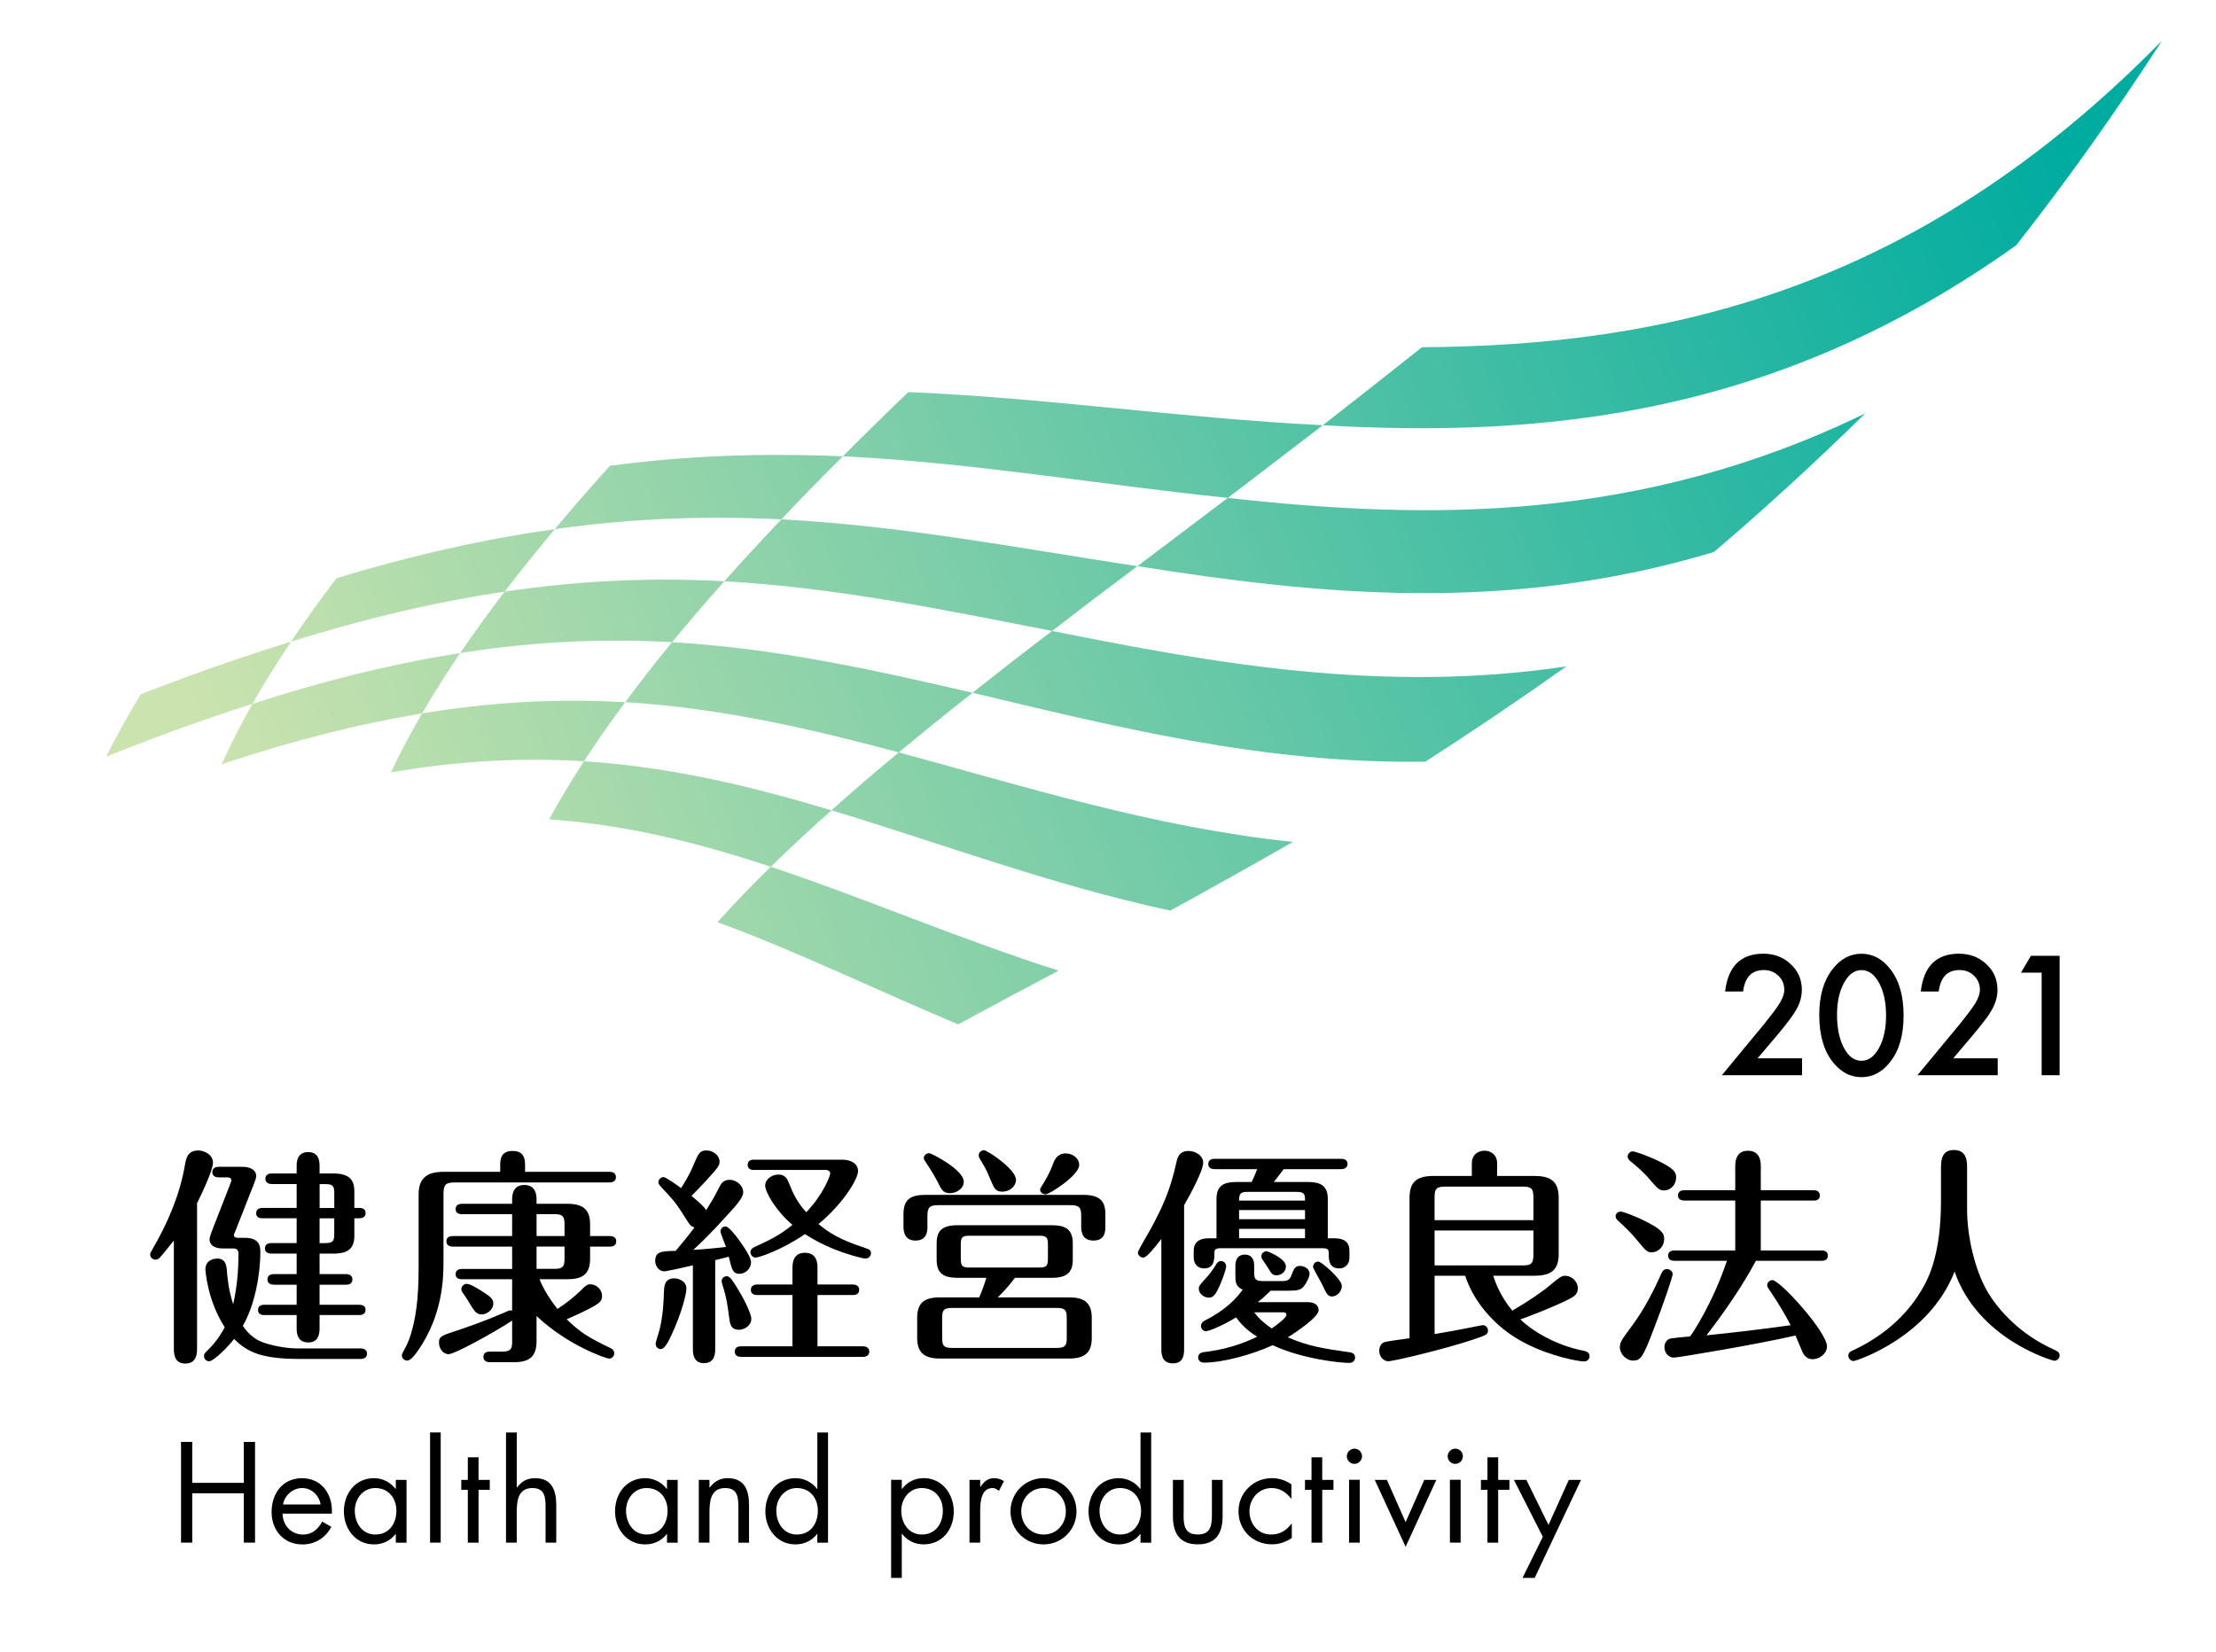 <?xml version="1.0" encoding="utf-8"?>
<!-- Generator: Adobe Illustrator 14.0.0, SVG Export Plug-In  -->
<!DOCTYPE svg PUBLIC "-//W3C//DTD SVG 1.1//EN" "http://www.w3.org/Graphics/SVG/1.1/DTD/svg11.dtd">
<svg version="1.1"
	 xmlns="http://www.w3.org/2000/svg" xmlns:xlink="http://www.w3.org/1999/xlink" xmlns:a="http://ns.adobe.com/AdobeSVGViewerExtensions/3.0/"
	 x="0px" y="0px" width="55px" height="41px" viewBox="429.528 659.549 55 41" enable-background="new 429.528 659.549 55 41"
	 xml:space="preserve">
<defs>
</defs>
<g>
	<defs>
		<rect id="SVGID_2_" width="1849.325" height="913.89"/>
	</defs>
	<clipPath id="SVGID_3_">
		<use xlink:href="#SVGID_2_"  overflow="visible"/>
	</clipPath>
	<path clip-path="url(#SVGID_3_)" d="M434.419,693.014c0,0.114,0,0.383-0.291,0.383c-0.285,0-0.285-0.263-0.285-0.383v-2.671
		c-0.189,0.24-0.314,0.389-0.348,0.424c-0.034,0.033-0.063,0.051-0.108,0.051c-0.069,0-0.132-0.058-0.132-0.125
		c0-0.04,0.012-0.052,0.063-0.144c0.376-0.65,0.673-1.341,0.799-2.077c0.029-0.164,0.063-0.364,0.331-0.364
		c0.165,0,0.366,0.113,0.366,0.302c0,0.206-0.337,0.89-0.395,1.005V693.014z M438.476,693.021c0.058,0,0.161,0.017,0.161,0.131
		c0,0.12-0.109,0.131-0.161,0.131h-1.483c-0.92,0-1.301-0.142-1.654-0.496c-0.229,0.285-0.53,0.553-0.616,0.553
		c-0.08,0-0.131-0.062-0.131-0.125c0-0.058,0.011-0.073,0.091-0.148c0.245-0.24,0.371-0.474,0.423-0.57
		c-0.44-0.684-0.48-1.427-0.48-1.444c0-0.171,0.131-0.262,0.297-0.262c0.187,0,0.222,0.148,0.233,0.262
		c0.018,0.245,0.046,0.515,0.16,0.873c0.091-0.404,0.131-0.833,0.131-1.25c0-0.125-0.068-0.136-0.136-0.136h-0.246
		c-0.336,0-0.336-0.195-0.336-0.229c0-0.046,0.045-0.172,0.09-0.285l0.423-1.084c0.006-0.019,0.029-0.074,0.029-0.092
		c0-0.074-0.075-0.074-0.103-0.074h-0.211c-0.052,0-0.16-0.018-0.16-0.13c0-0.12,0.114-0.133,0.16-0.133h0.593
		c0.188,0,0.337,0.079,0.337,0.229c0,0.057-0.04,0.148-0.074,0.24l-0.44,1.119c-0.016,0.05-0.04,0.085-0.04,0.107
		c0,0.068,0.085,0.068,0.108,0.068h0.161c0.337,0,0.388,0.171,0.388,0.348c0,0.582-0.143,1.329-0.434,1.837
		c0.137,0.206,0.314,0.35,0.518,0.417c0.332,0.114,0.674,0.144,0.847,0.144H438.476z M436.046,689.791
		c-0.058,0-0.16-0.011-0.16-0.125c0-0.121,0.108-0.132,0.16-0.132h0.845v-0.593h-0.618c-0.05,0-0.159-0.019-0.159-0.131
		c0-0.12,0.109-0.132,0.159-0.132h0.618v-0.188c0-0.074,0-0.343,0.285-0.343c0.238,0,0.284,0.178,0.284,0.343v0.188h0.343
		c0.422,0,0.52,0.183,0.52,0.45v0.405h0.119c0.051,0,0.16,0.011,0.16,0.126c0,0.12-0.109,0.131-0.16,0.131h-0.119v0.428
		c0,0.309-0.138,0.45-0.52,0.45h-0.343v0.508h0.655c0.053,0,0.16,0.019,0.16,0.133c0,0.119-0.107,0.131-0.16,0.131h-0.655v0.497
		h0.981c0.051,0,0.16,0.011,0.16,0.125c0,0.12-0.113,0.131-0.16,0.131h-0.981v0.331c0,0.143-0.033,0.349-0.278,0.349
		c-0.281,0-0.291-0.24-0.291-0.349v-0.331h-0.8c-0.058,0-0.159-0.011-0.159-0.125c0-0.12,0.107-0.131,0.159-0.131h0.8v-0.497h-0.566
		c-0.052,0-0.16-0.018-0.16-0.131c0-0.12,0.115-0.133,0.16-0.133h0.566v-0.508h-0.628c-0.052,0-0.16-0.016-0.16-0.13
		c0-0.121,0.114-0.132,0.16-0.132h0.628v-0.616H436.046z M437.825,689.534v-0.354c0-0.188-0.026-0.238-0.232-0.238h-0.132v0.593
		H437.825z M437.46,689.791v0.616h0.132c0.206,0,0.232-0.051,0.232-0.239v-0.377H437.46z"/>
	<path clip-path="url(#SVGID_3_)" d="M441.943,688.638v-0.154c0-0.13,0-0.365,0.308-0.365c0.309,0,0.309,0.24,0.309,0.365v0.154
		h2.094c0.046,0,0.161,0.007,0.161,0.132c0,0.119-0.11,0.131-0.161,0.131h-3.834c-0.229,0-0.285,0.051-0.285,0.286v1.712
		c0,0.376-0.022,1.294-0.623,2.162c-0.074,0.103-0.182,0.262-0.279,0.262c-0.067,0-0.131-0.058-0.131-0.126
		c0-0.027,0.012-0.057,0.029-0.085c0.085-0.154,0.131-0.246,0.188-0.422c0.125-0.405,0.199-0.873,0.199-1.666v-1.826
		c0-0.377,0.178-0.56,0.611-0.56H441.943z M442.845,692.832c0,0.338-0.121,0.531-0.556,0.531h-0.588c-0.043,0-0.175,0-0.175-0.131
		c0-0.132,0.125-0.132,0.175-0.132h0.291c0.206,0,0.247-0.057,0.247-0.245v-0.524c-0.524,0.341-1.438,0.833-1.575,0.833
		c-0.143,0-0.24-0.143-0.24-0.28c0-0.148,0.029-0.171,0.399-0.291c0.28-0.092,0.72-0.246,1.169-0.439
		c0.041-0.018,0.172-0.079,0.201-0.079c0.018,0,0.029,0.005,0.046,0.011v-0.782h-1.245c-0.05,0-0.158-0.011-0.158-0.126
		c0-0.119,0.113-0.13,0.158-0.13h1.245v-0.554h-1.472c-0.059,0-0.16-0.018-0.16-0.131c0-0.12,0.107-0.131,0.16-0.131h1.472v-0.543
		h-1.245c-0.05,0-0.158-0.012-0.158-0.125c0-0.12,0.108-0.133,0.158-0.133h1.245v-0.102c0-0.08,0-0.365,0.302-0.365
		c0.291,0,0.304,0.257,0.304,0.365v0.102h0.765c0.404,0,0.564,0.155,0.564,0.51v0.291h0.49c0.058,0,0.159,0.017,0.159,0.131
		c0,0.12-0.108,0.131-0.159,0.131h-0.49v0.303c0,0.395-0.207,0.507-0.564,0.507h-0.691c0.097,0.257,0.309,0.571,0.445,0.737
		c0.229-0.149,0.405-0.291,0.559-0.44c0.154-0.153,0.183-0.171,0.263-0.171c0.142,0,0.285,0.126,0.285,0.291
		c0,0.085-0.039,0.143-0.103,0.188c-0.171,0.126-0.656,0.336-0.775,0.388c0.318,0.313,0.535,0.451,1.072,0.708
		c0.039,0.018,0.108,0.051,0.108,0.137c0,0.079-0.063,0.132-0.125,0.132c-0.074,0-1.028-0.325-1.803-1.057V692.832z
		 M441.452,691.577c0.25,0.159,0.32,0.211,0.32,0.331c0,0.16-0.171,0.269-0.286,0.269c-0.142,0-0.188-0.081-0.353-0.359
		c-0.018-0.034-0.108-0.16-0.139-0.206c-0.01-0.023-0.016-0.045-0.016-0.063c0-0.062,0.057-0.13,0.131-0.13
		C441.19,691.417,441.361,691.521,441.452,691.577 M442.845,690.231h0.694v-0.291c0-0.189-0.039-0.252-0.244-0.252h-0.45V690.231z
		 M442.845,691.046h0.45c0.205,0,0.244-0.063,0.244-0.246v-0.308h-0.694V691.046z"/>
	<path clip-path="url(#SVGID_3_)" d="M446.725,690.959c-0.096,0.024-0.65,0.149-0.713,0.149c-0.113,0-0.222-0.114-0.222-0.257
		c0-0.239,0.165-0.245,0.508-0.251c0.131-0.154,0.336-0.405,0.467-0.582c-0.067-0.018-0.102-0.04-0.171-0.149
		c-0.234-0.37-0.279-0.449-0.513-0.701c-0.188-0.199-0.212-0.223-0.212-0.268c0-0.074,0.063-0.132,0.126-0.132
		c0.062,0,0.353,0.212,0.438,0.274c0.2-0.314,0.28-0.503,0.303-0.565c0.132-0.307,0.16-0.37,0.33-0.37
		c0.166,0,0.321,0.131,0.321,0.274c0,0.113-0.041,0.152-0.377,0.523c-0.103,0.114-0.263,0.27-0.319,0.331
		c0.143,0.12,0.313,0.263,0.364,0.355c0.097-0.155,0.194-0.31,0.302-0.526c0.053-0.109,0.109-0.228,0.275-0.228
		c0.182,0,0.342,0.147,0.342,0.302c0,0.143-0.147,0.303-0.422,0.604c-0.388,0.43-0.617,0.646-0.816,0.833
		c0.218-0.011,0.646-0.051,0.811-0.073c-0.023-0.063-0.137-0.344-0.137-0.384c0-0.067,0.052-0.125,0.126-0.125
		c0.073,0,0.228,0.2,0.296,0.286c0.023,0.034,0.337,0.439,0.337,0.604c0,0.161-0.144,0.286-0.285,0.286
		c-0.165,0-0.188-0.092-0.269-0.424c-0.045,0.013-0.285,0.075-0.336,0.086v2.197c0,0.103,0,0.359-0.28,0.359
		c-0.274,0-0.274-0.262-0.274-0.354V690.959z M445.801,692.912c0-0.057,0.086-0.308,0.098-0.359
		c0.084-0.359,0.097-0.627,0.108-0.941c0.005-0.125,0.011-0.331,0.257-0.331c0.09,0,0.301,0.059,0.301,0.257
		c0,0.119-0.119,0.611-0.365,1.136c-0.062,0.137-0.17,0.364-0.272,0.364C445.847,693.037,445.801,692.969,445.801,692.912
		 M447.616,692.187c-0.028-0.245-0.068-0.445-0.125-0.639c-0.006-0.018-0.053-0.165-0.053-0.199c0-0.063,0.053-0.12,0.127-0.12
		c0.08,0,0.137,0.096,0.256,0.285c0.115,0.177,0.354,0.621,0.354,0.771c0,0.177-0.183,0.273-0.303,0.273
		C447.655,692.558,447.645,692.41,447.616,692.187 M449.196,691.696h-0.873c-0.051,0-0.159-0.011-0.159-0.13
		c0-0.12,0.114-0.132,0.159-0.132h0.873v-0.4c0-0.096,0-0.387,0.31-0.387c0.312,0,0.312,0.285,0.312,0.387v0.4h0.875
		c0.057,0,0.16,0.017,0.16,0.132c0,0.119-0.104,0.13-0.16,0.13h-0.875v1.273h1.125c0.058,0,0.16,0.018,0.16,0.131
		c0,0.115-0.103,0.131-0.16,0.131h-3.018c-0.052,0-0.16-0.011-0.16-0.131c0-0.126,0.114-0.131,0.16-0.131h1.271V691.696z
		 M448.244,688.592c-0.052,0-0.159-0.012-0.159-0.125c0-0.125,0.107-0.131,0.159-0.131h2.186c0.228,0,0.394,0.102,0.394,0.284
		c0,0.206-0.389,0.827-0.981,1.313c0.394,0.337,0.788,0.469,1.187,0.605c0.086,0.028,0.115,0.052,0.115,0.119
		c0,0.074-0.063,0.132-0.127,0.132c-0.029,0-0.056,0-0.119-0.018c-0.701-0.171-1.141-0.428-1.392-0.588
		c-0.565,0.389-1.136,0.583-1.228,0.583c-0.068,0-0.125-0.063-0.125-0.132c0-0.08,0.063-0.114,0.103-0.131
		c0.397-0.184,0.604-0.28,0.94-0.549c-0.416-0.348-0.678-0.821-0.678-0.975c0-0.16,0.17-0.274,0.33-0.274
		c0.178,0,0.223,0.114,0.286,0.274c0.136,0.354,0.313,0.564,0.405,0.661c0.443-0.467,0.593-0.918,0.593-0.958
		c0-0.058-0.045-0.092-0.114-0.092H448.244z"/>
	<path clip-path="url(#SVGID_3_)" d="M452.547,689.985c0,0.108,0,0.359-0.297,0.359c-0.298,0-0.298-0.269-0.298-0.359v-0.297
		c0-0.366,0.173-0.479,0.554-0.479h3.897c0.411,0,0.56,0.143,0.56,0.479v0.297c0,0.114,0,0.359-0.297,0.359
		c-0.303,0-0.303-0.263-0.303-0.359v-0.251c0-0.211-0.045-0.269-0.268-0.269h-3.281c-0.217,0-0.268,0.058-0.268,0.269V689.985z
		 M454.719,691.269c-0.181,0.234-0.307,0.371-0.428,0.485h1.771c0.354,0,0.563,0.113,0.563,0.507v0.503
		c0,0.353-0.164,0.508-0.563,0.508h-3.207c-0.354,0-0.563-0.12-0.563-0.508v-0.503c0-0.359,0.164-0.507,0.563-0.507h0.976
		c0.086-0.184,0.154-0.411,0.178-0.485h-0.715c-0.359,0-0.519-0.12-0.519-0.451v-0.406c0-0.301,0.125-0.449,0.519-0.449h2.34
		c0.349,0,0.52,0.113,0.52,0.449v0.406c0,0.291-0.12,0.451-0.52,0.451H454.719z M453.106,689.168c-0.172,0-0.217-0.097-0.297-0.263
		c-0.053-0.103-0.137-0.256-0.279-0.468c-0.057-0.085-0.074-0.114-0.074-0.137c0-0.074,0.068-0.125,0.131-0.125
		s0.861,0.411,0.861,0.708C453.448,689.06,453.26,689.168,453.106,689.168 M456.004,692.261c0-0.183-0.035-0.245-0.246-0.245h-2.602
		c-0.21,0-0.244,0.063-0.244,0.245v0.503c0,0.182,0.034,0.245,0.244,0.245h2.602c0.211,0,0.246-0.063,0.246-0.245V692.261z
		 M455.537,690.441c0-0.177-0.034-0.217-0.217-0.217h-1.729c-0.182,0-0.217,0.04-0.217,0.217v0.349c0,0.183,0.035,0.223,0.217,0.223
		h1.729c0.183,0,0.217-0.04,0.217-0.223V690.441z M454.408,689.129c-0.178,0-0.2-0.069-0.321-0.354
		c-0.078-0.2-0.16-0.326-0.24-0.462c-0.027-0.045-0.027-0.069-0.027-0.086c0-0.074,0.063-0.125,0.132-0.125
		c0.079,0,0.793,0.468,0.793,0.736C454.744,688.981,454.607,689.129,454.408,689.129 M456.313,688.467
		c0,0.257-0.736,0.729-0.833,0.729c-0.068,0-0.138-0.051-0.138-0.119c0-0.022,0.033-0.073,0.098-0.177
		c0.119-0.194,0.183-0.349,0.238-0.497c0.074-0.188,0.211-0.223,0.297-0.223C456.153,688.181,456.313,688.301,456.313,688.467"/>
	<path clip-path="url(#SVGID_3_)" d="M458.917,693.015c0,0.137,0,0.377-0.279,0.377c-0.286,0-0.286-0.251-0.286-0.377v-2.711
		c-0.16,0.207-0.359,0.463-0.451,0.463c-0.067,0-0.132-0.063-0.132-0.126c0-0.046,0.263-0.484,0.31-0.57
		c0.336-0.616,0.502-1.016,0.649-1.678c0.024-0.103,0.063-0.274,0.302-0.274c0.166,0,0.361,0.115,0.361,0.291
		c0,0.2-0.326,0.799-0.474,1.057V693.015z M461.999,688.89c0.291,0,0.484,0.085,0.484,0.416v0.981h0.144
		c0.147,0,0.393,0.017,0.393,0.308v0.172c0,0.2-0.142,0.268-0.25,0.268c-0.264,0-0.264-0.222-0.264-0.382
		c0-0.097-0.028-0.12-0.177-0.12h-2.477c-0.074,0-0.182,0-0.182,0.091c0,0.189,0,0.411-0.258,0.411
		c-0.143,0-0.256-0.096-0.256-0.268v-0.172c0-0.302,0.278-0.308,0.395-0.308h0.17v-0.981c0-0.336,0.2-0.416,0.486-0.416h0.387
		c0.051-0.104,0.114-0.256,0.137-0.319h-1.055c-0.051,0-0.159-0.013-0.159-0.126c0-0.12,0.108-0.131,0.159-0.131h3.137
		c0.057,0,0.161,0.016,0.161,0.125c0,0.119-0.114,0.132-0.161,0.132h-1.425c-0.166,0.222-0.188,0.244-0.246,0.319H461.999z
		 M460.19,690.961c0-0.148,0.068-0.269,0.233-0.269c0.171,0,0.233,0.12,0.233,0.269v0.171c0,0.165,0.028,0.217,0.218,0.217h0.483
		c0.133,0,0.184-0.034,0.224-0.144c0.063-0.171,0.092-0.232,0.217-0.232c0.103,0,0.233,0.074,0.233,0.193
		c0,0.079-0.067,0.218-0.147,0.319c-0.069,0.086-0.165,0.103-0.371,0.103h-0.446c-0.182,0.172-0.227,0.212-0.324,0.285h1.244
		c0.16,0,0.269,0.068,0.269,0.2c0,0.165-0.526,0.524-0.765,0.673c0.514,0.223,0.89,0.28,1.528,0.37
		c0.041,0.006,0.142,0.019,0.142,0.132c0,0.074-0.057,0.133-0.146,0.133c-0.234,0-1.17-0.099-1.9-0.44
		c-0.479,0.223-1.221,0.433-1.707,0.433c-0.112,0-0.142-0.085-0.142-0.131c0-0.079,0.056-0.12,0.147-0.131
		c0.475-0.057,0.896-0.177,1.318-0.382c-0.137-0.086-0.341-0.222-0.523-0.479c-0.436,0.263-0.708,0.343-0.748,0.343
		c-0.068,0-0.125-0.059-0.125-0.131c0-0.063,0.051-0.109,0.072-0.12c0.537-0.269,0.806-0.56,0.965-0.782
		c-0.182-0.068-0.182-0.222-0.182-0.342V690.961z M459.961,690.984c0,0.051-0.074,0.291-0.166,0.49
		c-0.092,0.194-0.143,0.286-0.262,0.286c-0.121,0-0.252-0.092-0.252-0.229c0-0.058,0.035-0.098,0.195-0.273
		c0.107-0.12,0.17-0.211,0.244-0.337c0.023-0.035,0.063-0.069,0.107-0.069C459.921,690.852,459.961,690.927,459.961,690.984
		 M461.918,689.352c0.006-0.184-0.04-0.217-0.217-0.217h-1.203c-0.172,0-0.217,0.033-0.217,0.217H461.918z M461.918,689.586h-1.637
		v0.228h1.637V689.586z M461.918,690.053h-1.637v0.233h1.637V690.053z M460.657,692.125c0.074,0.104,0.194,0.235,0.435,0.4
		c0.137-0.092,0.365-0.268,0.365-0.337c0-0.063-0.058-0.063-0.087-0.063H460.657z M460.965,690.608c0.027,0,0.479,0.182,0.479,0.376
		c0,0.131-0.113,0.222-0.232,0.222c-0.104,0-0.126-0.039-0.229-0.211c-0.018-0.027-0.098-0.143-0.119-0.177
		c-0.018-0.021-0.029-0.051-0.029-0.085C460.834,690.658,460.903,690.608,460.965,690.608 M462.832,691.469
		c0,0.143-0.126,0.262-0.245,0.262c-0.104,0-0.133-0.056-0.251-0.313c-0.034-0.068-0.218-0.383-0.218-0.417
		c0-0.068,0.045-0.136,0.132-0.136C462.323,690.865,462.832,691.303,462.832,691.469"/>
	<path clip-path="url(#SVGID_3_)" d="M466.589,691.218c0.057,0.177,0.177,0.507,0.474,0.866c0.416-0.244,0.758-0.479,0.936-0.633
		c0.229-0.193,0.291-0.233,0.371-0.233c0.177,0,0.319,0.147,0.319,0.313c0,0.165-0.114,0.217-0.325,0.319
		c-0.423,0.2-0.879,0.371-1.102,0.451c0.264,0.257,0.845,0.639,1.581,0.78c0.08,0.019,0.137,0.053,0.137,0.133
		c0,0.057-0.04,0.131-0.137,0.131c-0.114,0-0.8-0.114-1.455-0.451c-0.799-0.405-1.308-1.09-1.495-1.677h-0.759v1.448
		c0.239-0.04,0.649-0.113,0.81-0.147c0.035-0.006,0.36-0.074,0.389-0.074c0.063,0,0.125,0.056,0.125,0.13
		c0,0.099-0.034,0.115-0.359,0.225c-0.684,0.232-1.986,0.541-2.116,0.541c-0.108,0-0.223-0.108-0.223-0.258
		c0-0.078,0.028-0.193,0.147-0.222c0.075-0.017,0.422-0.069,0.605-0.091v-3.487c0-0.393,0.177-0.542,0.598-0.542h0.948v-0.302
		c0-0.308,0.263-0.325,0.313-0.325c0.178,0,0.315,0.12,0.315,0.303v0.324h0.923c0.383,0,0.605,0.115,0.605,0.542v1.399
		c0,0.393-0.189,0.536-0.605,0.536H466.589z M465.134,689.837h2.453v-0.565c0-0.217-0.052-0.268-0.263-0.268h-1.924
		c-0.216,0-0.267,0.051-0.267,0.268V689.837z M467.587,690.094h-2.453v0.867h2.19c0.211,0,0.263-0.052,0.263-0.269V690.094z"/>
	<path clip-path="url(#SVGID_3_)" d="M470.524,690.635c-0.107,0-0.131-0.017-0.371-0.308c-0.113-0.144-0.302-0.325-0.473-0.485
		c-0.028-0.022-0.053-0.058-0.053-0.097c0-0.059,0.041-0.12,0.127-0.12c0.063,0,0.324,0.103,0.508,0.188
		c0.479,0.229,0.57,0.337,0.57,0.48C470.833,690.51,470.673,690.635,470.524,690.635 M471.043,691.177
		c0,0.063-0.239,0.771-0.457,1.33c-0.278,0.735-0.336,0.816-0.523,0.816c-0.178,0-0.331-0.166-0.331-0.331
		c0-0.126,0.04-0.178,0.313-0.548c0.296-0.4,0.529-0.857,0.73-1.308c0.022-0.051,0.068-0.085,0.126-0.085
		C470.963,691.052,471.043,691.103,471.043,691.177 M470.827,689.1c-0.121,0-0.172-0.063-0.354-0.273
		c-0.137-0.166-0.325-0.331-0.49-0.462c-0.023-0.022-0.058-0.058-0.058-0.104c0-0.08,0.067-0.131,0.126-0.131
		c0.057,0,0.359,0.103,0.639,0.239c0.354,0.172,0.439,0.264,0.439,0.399C471.129,688.974,470.981,689.1,470.827,689.1
		 M471.089,690.846c-0.058,0-0.159-0.011-0.159-0.125c0-0.121,0.107-0.132,0.159-0.132h1.507v-1.238h-1.262
		c-0.058,0-0.159-0.017-0.159-0.125c0-0.121,0.108-0.132,0.159-0.132h1.262v-0.582c0-0.096,0-0.398,0.313-0.398
		c0.321,0,0.321,0.296,0.321,0.398v0.582h1.306c0.045,0,0.16,0.006,0.16,0.132c0,0.12-0.109,0.125-0.16,0.125h-1.306v1.238h1.505
		c0.047,0,0.16,0.006,0.16,0.132c0,0.119-0.113,0.125-0.16,0.125h-1.626c-0.353,0.656-0.776,1.261-1.226,1.85
		c0.839-0.087,1.316-0.144,2.088-0.251c-0.235-0.451-0.469-0.788-0.525-0.873c-0.051-0.075-0.057-0.093-0.057-0.12
		c0-0.068,0.057-0.126,0.131-0.126c0.184,0,1.352,1.283,1.352,1.644c0,0.188-0.193,0.319-0.353,0.319
		c-0.132,0-0.206-0.08-0.251-0.171c-0.029-0.069-0.148-0.354-0.177-0.417c-0.913,0.212-2.904,0.548-3.021,0.548
		c-0.13,0-0.232-0.119-0.232-0.256c0-0.126,0.08-0.206,0.154-0.218s0.319-0.04,0.485-0.052c0.067-0.091,0.554-0.815,0.913-1.877
		H471.089z"/>
	<path clip-path="url(#SVGID_3_)" d="M477.704,688.501c0-0.177,0.033-0.405,0.318-0.405c0.258,0,0.328,0.178,0.328,0.405v1.073
		c0,0.634,0.182,1.489,0.512,2.048c0.291,0.485,0.832,1.062,1.638,1.426c0.086,0.041,0.147,0.063,0.147,0.149
		c0,0.08-0.074,0.131-0.131,0.131c-0.035,0-1.894-0.524-2.476-2.214c-0.64,1.643-2.454,2.22-2.505,2.22
		c-0.063,0-0.133-0.057-0.133-0.131c0-0.086,0.058-0.108,0.16-0.155c0.549-0.262,1.273-0.747,1.73-1.602
		c0.096-0.184,0.41-0.765,0.41-2.077V688.501z"/>
</g>
<g>
	<defs>
		<path id="SVGID_1_" d="M433.024,676.781c-0.32,0.523-0.606,1.039-0.86,1.549c1.286-0.515,2.492-0.946,3.629-1.308
			c-0.287,0.507-0.542,1.009-0.765,1.499c1.812-0.605,3.455-1.013,4.976-1.263c-0.289,0.495-0.547,0.981-0.773,1.466
			c1.729-0.303,3.307-0.369,4.791-0.278c-0.314,0.485-0.604,0.965-0.866,1.441c1.942,0.136,3.736,0.592,5.503,1.178
			c-0.474,0.461-0.914,0.92-1.324,1.375c1.982,0.728,3.928,1.68,5.975,2.537c0.779-0.425,1.609-0.868,2.492-1.333
			c-2.482-0.791-4.803-1.799-7.143-2.579c0.471-0.462,0.973-0.929,1.506-1.401c-1.99-0.598-3.99-1.08-6.143-1.218
			c0.314-0.484,0.655-0.974,1.023-1.466c-0.428-0.023-0.859-0.037-1.299-0.037c-1.183,0-2.422,0.096-3.742,0.315
			c0.289-0.494,0.604-0.993,0.945-1.497c-1.578,0.246-3.279,0.651-5.156,1.261c0.289-0.508,0.609-1.022,0.957-1.544
			C435.583,675.838,434.344,676.268,433.024,676.781 M437.879,673.902c-0.404,0.531-0.781,1.059-1.129,1.576
			c1.926-0.604,3.676-1.002,5.304-1.243c-0.394,0.514-0.761,1.022-1.104,1.526c1.885-0.301,3.614-0.362,5.26-0.271
			c-0.412,0.499-0.801,0.995-1.164,1.489c2.359,0.143,4.566,0.652,6.791,1.247c-0.586,0.483-1.145,0.963-1.672,1.437
			c2.719,0.82,5.453,1.853,8.41,2.49c0.965-0.53,1.979-1.096,3.043-1.705c-3.475-0.365-6.654-1.376-9.781-2.222
			c0.582-0.487,1.192-0.979,1.83-1.48c-2.467-0.574-4.888-1.107-7.457-1.256c0.41-0.501,0.842-1.005,1.297-1.513
			c-0.487-0.024-0.981-0.04-1.482-0.04c-1.264,0-2.578,0.089-3.97,0.297c0.39-0.513,0.806-1.028,1.243-1.55
			C441.629,672.918,439.842,673.307,437.879,673.902 M444.668,671.111c-0.478,0.528-0.936,1.053-1.371,1.574
			c1.994-0.284,3.843-0.332,5.625-0.244c-0.493,0.517-0.965,1.028-1.416,1.537c2.777,0.155,5.416,0.703,8.137,1.233
			c-0.686,0.52-1.346,1.033-1.977,1.535c3.561,0.845,7.22,1.771,11.239,1.71c1.125-0.723,2.291-1.507,3.499-2.364
			c-4.572,0.679-8.744-0.078-12.762-0.881c0.679-0.526,1.384-1.06,2.115-1.607c-2.987-0.455-5.852-1.007-8.836-1.163
			c0.488-0.519,0.998-1.04,1.524-1.564c-0.536-0.024-1.075-0.036-1.622-0.036C447.488,670.84,446.113,670.918,444.668,671.111
			 M450.447,670.876c3.194,0.153,6.29,0.693,9.554,1.033c-0.771,0.581-1.519,1.145-2.242,1.694c4.5,0.713,9.203,1.189,14.308-0.352
			c1.228-1.045,2.479-2.187,3.753-3.438c-5.581,2.708-10.818,2.65-15.818,2.096c0.764-0.583,1.549-1.184,2.359-1.805
			c-3.548-0.176-6.884-0.683-10.287-0.822C451.513,669.817,450.971,670.349,450.447,670.876 M464.821,668.168
			c-0.84,0.668-1.662,1.313-2.461,1.937c5.51,0.315,11.27-0.225,17.209-4.468c1.212-1.542,2.422-3.229,3.618-5.078
			C477.079,666.786,470.84,668.134,464.821,668.168"/>
	</defs>
	<clipPath id="SVGID_4_">
		<use xlink:href="#SVGID_1_"  overflow="visible"/>
	</clipPath>
	
		<linearGradient id="SVGID_5_" gradientUnits="userSpaceOnUse" x1="-479.913" y1="1104.773" x2="-478.913" y2="1104.773" gradientTransform="matrix(46.165 -29.266 12.368 29.266 8926.928 -45691.148)">
		<stop  offset="0" style="stop-color:#CBE3AE"/>
		<stop  offset="0.05" style="stop-color:#CBE3AE"/>
		<stop  offset="0.95" style="stop-color:#00ACA0"/>
		<stop  offset="1" style="stop-color:#00ACA0"/>
	</linearGradient>
	<polygon clip-path="url(#SVGID_4_)" fill="url(#SVGID_5_)" points="442.946,710.489 491.326,679.818 472.406,635.047 
		424.025,665.718 	"/>
</g>
<polygon points="435.579,696.358 435.579,695.342 435.858,695.342 435.858,697.842 435.579,697.842 435.579,696.617 
	434.299,696.617 434.299,697.842 434.021,697.842 434.021,695.342 434.299,695.342 434.299,696.358 "/>
<path d="M436.541,697.121c0.003,0.288,0.209,0.521,0.511,0.521c0.225,0,0.371-0.137,0.473-0.322l0.227,0.13
	c-0.15,0.278-0.402,0.437-0.719,0.437c-0.465,0-0.764-0.354-0.764-0.802c0-0.461,0.27-0.842,0.756-0.842
	c0.5,0,0.767,0.414,0.74,0.879H436.541z M437.486,696.895c-0.037-0.227-0.226-0.408-0.458-0.408c-0.229,0-0.44,0.182-0.475,0.408
	H437.486z"/>
<path d="M439.618,697.843h-0.266v-0.215h-0.006c-0.137,0.172-0.318,0.258-0.538,0.258c-0.457,0-0.745-0.387-0.745-0.818
	c0-0.444,0.281-0.826,0.75-0.826c0.211,0,0.403,0.1,0.533,0.266h0.006v-0.223h0.266V697.843z M438.334,697.048
	c0,0.305,0.179,0.593,0.511,0.593c0.343,0,0.521-0.275,0.521-0.59c0-0.313-0.195-0.564-0.523-0.564
	C438.534,696.487,438.334,696.756,438.334,697.048"/>
<rect x="440.202" y="695.107" width="0.264" height="2.735"/>
<polygon points="441.405,697.843 441.139,697.843 441.139,696.531 440.977,696.531 440.977,696.285 441.139,696.285 
	441.139,695.724 441.405,695.724 441.405,696.285 441.684,696.285 441.684,696.531 441.405,696.531 "/>
<path d="M442.354,695.108v1.358l0.006,0.007c0.109-0.148,0.252-0.231,0.443-0.231c0.433,0,0.531,0.312,0.531,0.677v0.924h-0.265
	v-0.878c0-0.253-0.021-0.478-0.328-0.478c-0.366,0-0.388,0.339-0.388,0.617v0.738h-0.266v-2.734H442.354z"/>
<path d="M446.348,697.843h-0.265v-0.215h-0.006c-0.137,0.172-0.319,0.258-0.538,0.258c-0.457,0-0.746-0.387-0.746-0.818
	c0-0.444,0.282-0.826,0.75-0.826c0.211,0,0.404,0.1,0.534,0.266h0.006v-0.223h0.265V697.843z M445.066,697.048
	c0,0.305,0.179,0.593,0.511,0.593c0.341,0,0.52-0.275,0.52-0.59c0-0.313-0.194-0.564-0.523-0.564
	C445.264,696.487,445.066,696.756,445.066,697.048"/>
<path d="M447.138,696.474h0.007c0.109-0.149,0.252-0.232,0.443-0.232c0.432,0,0.531,0.313,0.531,0.676v0.925h-0.265v-0.878
	c0-0.253-0.021-0.478-0.329-0.478c-0.365,0-0.388,0.339-0.388,0.617v0.738h-0.265v-1.558h0.265V696.474z"/>
<path d="M449.814,697.628h-0.007c-0.129,0.169-0.324,0.258-0.537,0.258c-0.457,0-0.746-0.387-0.746-0.818
	c0-0.444,0.282-0.826,0.75-0.826c0.209,0,0.407,0.1,0.533,0.266h0.007v-1.399h0.265v2.735h-0.265V697.628z M448.796,697.048
	c0,0.305,0.179,0.593,0.511,0.593c0.341,0,0.52-0.275,0.52-0.59c0-0.313-0.194-0.564-0.522-0.564
	C448.995,696.487,448.796,696.756,448.796,697.048"/>
<path d="M451.91,696.507h0.007c0.129-0.172,0.322-0.266,0.537-0.266c0.458,0,0.746,0.395,0.746,0.826
	c0,0.444-0.281,0.818-0.749,0.818c-0.212,0-0.407-0.092-0.534-0.261h-0.007v1.094h-0.265v-2.435h0.265V696.507z M451.897,697.048
	c0,0.305,0.179,0.593,0.511,0.593c0.341,0,0.521-0.275,0.521-0.59c0-0.313-0.196-0.564-0.524-0.564
	C452.096,696.487,451.897,696.756,451.897,697.048"/>
<path d="M453.856,696.454h0.007c0.093-0.123,0.173-0.212,0.345-0.212c0.09,0,0.163,0.029,0.239,0.073l-0.126,0.242
	c-0.053-0.037-0.09-0.07-0.159-0.07c-0.292,0-0.306,0.375-0.306,0.577v0.778h-0.266v-1.558h0.266V696.454z"/>
<path d="M454.608,697.067c0-0.457,0.363-0.825,0.82-0.825c0.458,0,0.818,0.368,0.818,0.825c0,0.458-0.364,0.819-0.818,0.819
	S454.608,697.525,454.608,697.067 M454.875,697.064c0,0.318,0.226,0.577,0.554,0.577s0.553-0.259,0.553-0.577
	c0-0.314-0.225-0.577-0.553-0.577S454.875,696.75,454.875,697.064"/>
<path d="M457.835,697.628h-0.007c-0.129,0.169-0.324,0.258-0.537,0.258c-0.457,0-0.746-0.387-0.746-0.818
	c0-0.444,0.282-0.826,0.75-0.826c0.209,0,0.407,0.1,0.533,0.266h0.007v-1.399h0.265v2.735h-0.265V697.628z M456.818,697.048
	c0,0.305,0.179,0.593,0.511,0.593c0.341,0,0.52-0.275,0.52-0.59c0-0.313-0.195-0.564-0.523-0.564
	C457.016,696.487,456.818,696.756,456.818,697.048"/>
<path d="M458.904,697.154c0,0.262,0.028,0.486,0.352,0.486c0.321,0,0.351-0.225,0.351-0.486v-0.869h0.266v0.898
	c0,0.414-0.156,0.702-0.616,0.702c-0.461,0-0.618-0.288-0.618-0.702v-0.898h0.267V697.154z"/>
<path d="M461.58,696.749h-0.007c-0.123-0.156-0.275-0.262-0.484-0.262c-0.32,0-0.55,0.265-0.55,0.577
	c0,0.309,0.212,0.577,0.536,0.577c0.223,0,0.379-0.101,0.508-0.269h0.007v0.354c-0.153,0.103-0.31,0.158-0.494,0.158
	c-0.471,0-0.829-0.351-0.829-0.821c0-0.464,0.375-0.822,0.832-0.822c0.17,0,0.342,0.056,0.481,0.155V696.749z"/>
<polygon points="462.345,697.843 462.079,697.843 462.079,696.531 461.917,696.531 461.917,696.285 462.079,696.285 
	462.079,695.724 462.345,695.724 462.345,696.285 462.624,696.285 462.624,696.531 462.345,696.531 "/>
<path d="M463.333,695.698c0,0.106-0.086,0.189-0.188,0.189c-0.104,0-0.189-0.083-0.189-0.189c0-0.103,0.086-0.189,0.189-0.189
	C463.247,695.508,463.333,695.595,463.333,695.698 M463.276,697.842h-0.265v-1.56h0.265V697.842z"/>
<polygon points="464.415,697.333 464.878,696.284 465.177,696.284 464.415,697.946 463.649,696.284 463.95,696.284 "/>
<path d="M465.836,695.698c0,0.106-0.086,0.189-0.189,0.189c-0.102,0-0.189-0.083-0.189-0.189c0-0.103,0.088-0.189,0.189-0.189
	C465.75,695.508,465.836,695.595,465.836,695.698 M465.78,697.842h-0.266v-1.56h0.266V697.842z"/>
<polygon points="466.712,697.843 466.446,697.843 466.446,696.531 466.284,696.531 466.284,696.285 466.446,696.285 
	466.446,695.724 466.712,695.724 466.712,696.285 466.991,696.285 466.991,696.531 466.712,696.531 "/>
<polygon points="467.103,696.285 467.412,696.285 467.961,697.403 468.465,696.285 468.768,696.285 467.618,698.718 
	467.316,698.718 467.82,697.698 "/>
<path d="M473.15,685.82h1.104v0.42h-1.991l1.03-1.246c0.101-0.125,0.185-0.232,0.253-0.323c0.07-0.091,0.122-0.167,0.158-0.228
	c0.073-0.121,0.109-0.229,0.109-0.325c0-0.138-0.049-0.255-0.146-0.348c-0.097-0.095-0.218-0.141-0.361-0.141
	c-0.299,0-0.471,0.177-0.515,0.532h-0.446c0.072-0.625,0.389-0.938,0.948-0.938c0.271,0,0.497,0.086,0.679,0.259
	c0.186,0.171,0.277,0.384,0.277,0.638c0,0.161-0.042,0.319-0.128,0.474c-0.044,0.081-0.108,0.178-0.192,0.288
	s-0.188,0.241-0.317,0.393L473.15,685.82z"/>
<path d="M474.681,684.739c0-0.474,0.11-0.851,0.331-1.133c0.196-0.255,0.436-0.382,0.715-0.382c0.281,0,0.521,0.127,0.717,0.382
	c0.222,0.282,0.33,0.666,0.33,1.151c0,0.484-0.108,0.867-0.33,1.149c-0.196,0.255-0.435,0.382-0.715,0.382
	c-0.279,0-0.518-0.127-0.717-0.382C474.792,685.625,474.681,685.236,474.681,684.739 M475.122,684.741
	c0,0.329,0.057,0.603,0.171,0.819c0.112,0.215,0.259,0.321,0.435,0.321s0.322-0.106,0.438-0.321c0.115-0.213,0.173-0.48,0.173-0.805
	s-0.058-0.593-0.173-0.807c-0.115-0.212-0.262-0.318-0.438-0.318c-0.173,0-0.318,0.106-0.433,0.318
	C475.179,684.16,475.122,684.424,475.122,684.741"/>
<path d="M478.006,685.82h1.104v0.42h-1.992l1.031-1.246c0.1-0.125,0.186-0.232,0.253-0.323c0.07-0.091,0.122-0.167,0.158-0.228
	c0.072-0.121,0.108-0.229,0.108-0.325c0-0.138-0.049-0.255-0.146-0.348c-0.097-0.095-0.218-0.141-0.36-0.141
	c-0.301,0-0.472,0.177-0.516,0.532h-0.445c0.071-0.625,0.387-0.938,0.947-0.938c0.27,0,0.497,0.086,0.68,0.259
	c0.185,0.171,0.276,0.384,0.276,0.638c0,0.161-0.043,0.319-0.128,0.474c-0.044,0.081-0.107,0.178-0.191,0.288
	s-0.19,0.241-0.318,0.393L478.006,685.82z"/>
<polygon points="480.201,683.693 479.688,683.693 479.934,683.275 480.647,683.275 480.647,686.24 480.201,686.24 "/>
<rect id="_x3C_スライス_x3E__1_" x="429.528" y="659.549" fill="none" width="55" height="41"/>
</svg>
